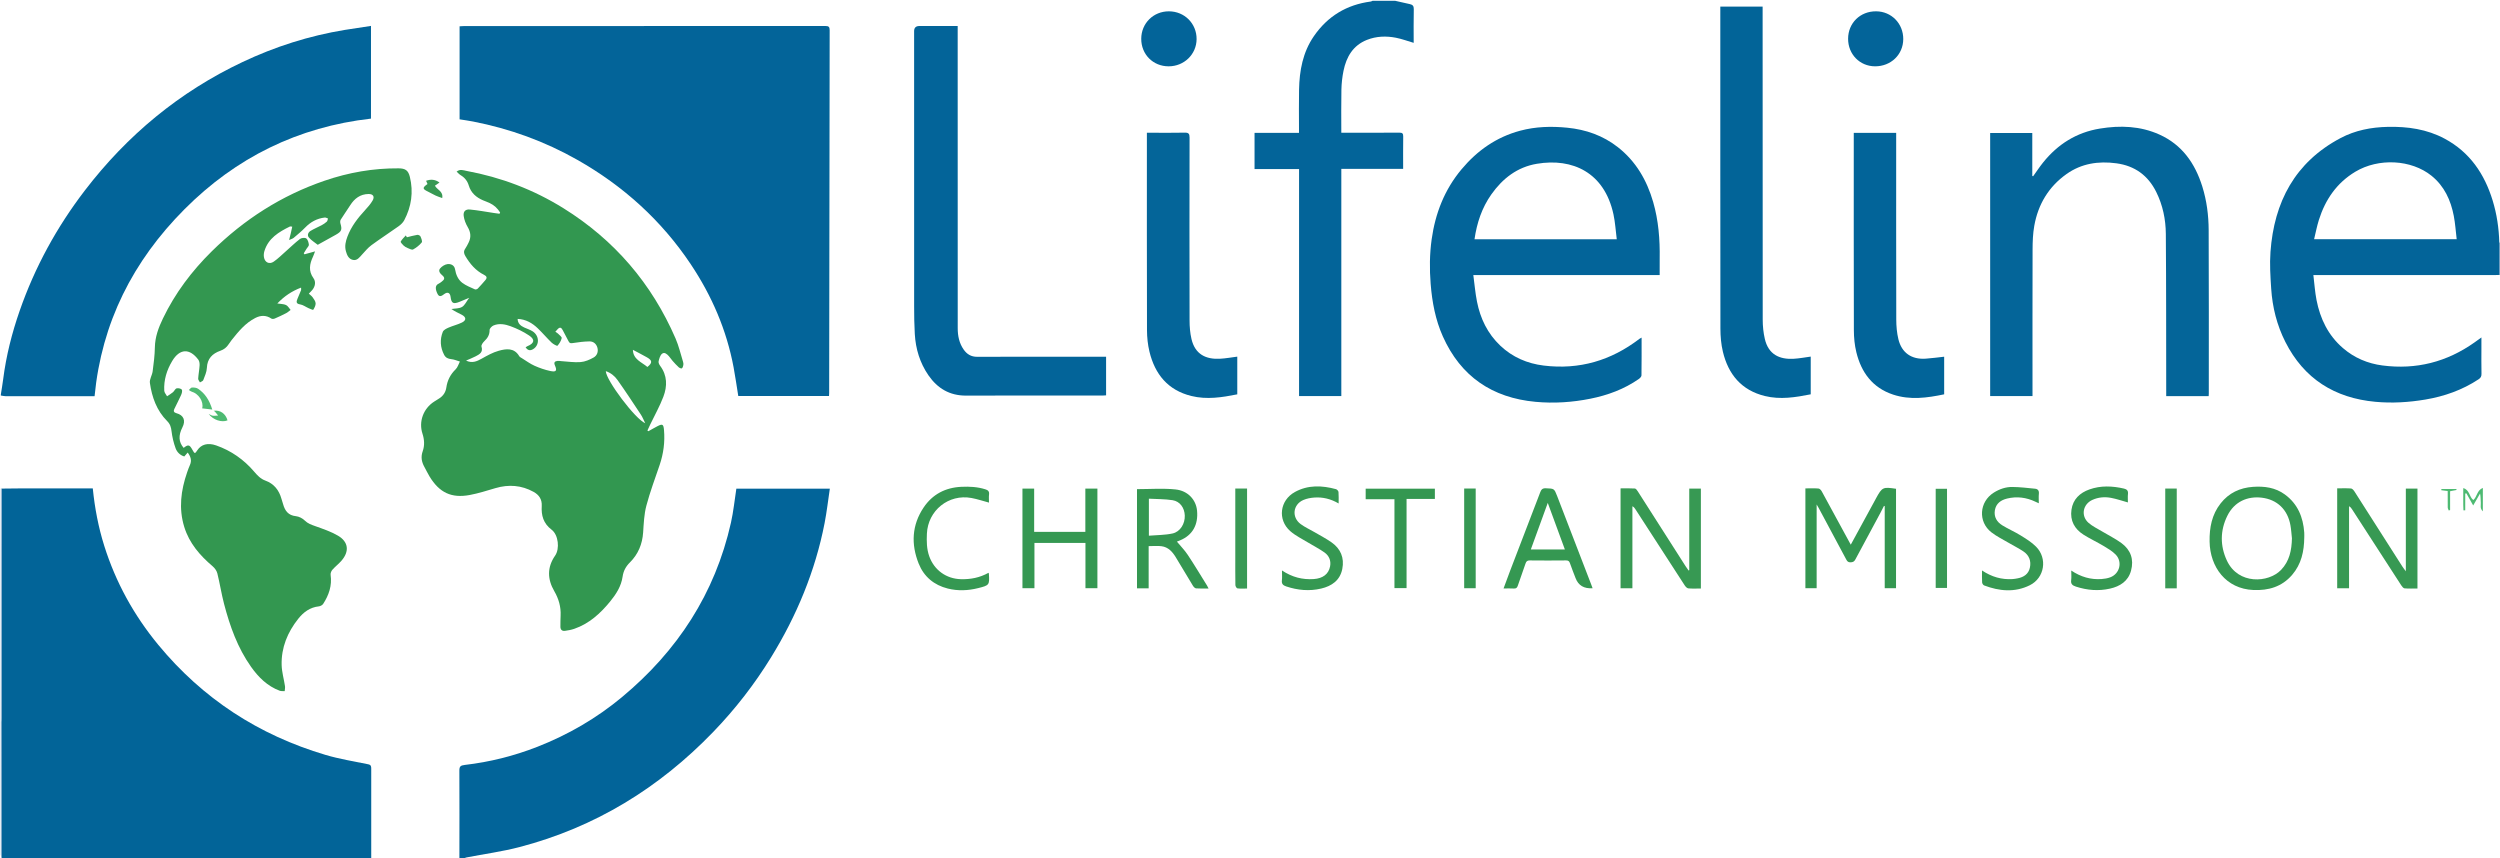 <?xml version="1.0" encoding="UTF-8"?>
<svg xmlns="http://www.w3.org/2000/svg" id="Layer_1" viewBox="0 0 3091 1061">
  <defs>
    <style>.cls-1{fill:#4dba72;}.cls-1,.cls-2,.cls-3,.cls-4,.cls-5,.cls-6,.cls-7,.cls-8,.cls-9,.cls-10,.cls-11,.cls-12,.cls-13,.cls-14,.cls-15{stroke-width:0px;}.cls-2{fill:#339750;}.cls-3{fill:#86a9ca;}.cls-4{fill:#6c98be;}.cls-5{fill:#369853;}.cls-6{fill:#379953;}.cls-7{fill:#329750;}.cls-8{fill:#3a9a56;}.cls-9{fill:#399955;}.cls-10{fill:#349751;}.cls-11{fill:#359852;}.cls-12{fill:#046599;}.cls-13{fill:#026499;}.cls-14{fill:#026498;}.cls-15{fill:#036499;}</style>
  </defs>
  <path class="cls-14" d="m2.09,604.1c8.49-.09,16.98-.25,25.47-.26,27.16-.03,54.33-.01,81.49-.01h5.66c2.46,24.39,6.93,48.01,14.2,71.09,14.2,45.08,36.58,85.7,66.58,122.11,54.97,66.72,124.35,111.81,207.03,136.35,17.19,5.1,35.05,7.95,52.66,11.57,3.62.74,3.82,2.61,3.81,5.55-.06,36.83-.02,73.66,0,110.49H2c0-28.09.02-56.19,0-84.28-.03-28.26-.1-56.51-.16-84.77.04-1.5.12-3,.12-4.49.05-94.45.09-188.91.14-283.36Z"></path>
  <path class="cls-13" d="m1,488c.98-6.35,2.1-12.69,2.91-19.06,3.68-28.98,10.82-57.15,20.4-84.67,18.79-53.96,45.86-103.47,80.61-148.81,52.37-68.31,116.83-121.79,194.77-158.69,40.4-19.12,82.62-32.57,126.77-39.81,10.59-1.74,21.22-3.25,32.22-4.93v114.63c-90.15,10.23-166.95,48.16-230.6,112.07-63.63,63.88-102.49,140.2-111.15,231.15-1.87,0-3.51,0-5.15,0-35,0-69.99,0-104.99-.04-1.93,0-3.86-.54-5.79-.83,0-.33,0-.67,0-1Z"></path>
  <path class="cls-13" d="m568,1061c.03-35.99.17-71.99-.04-107.98-.03-5.3,1.25-6.63,6.73-7.26,30.82-3.58,60.73-11.07,89.68-22.4,38.16-14.94,73.19-35.27,104.65-61.45,68.57-57.05,115.07-128.1,134.74-215.7,3.08-13.71,4.45-27.8,6.67-42.05h115.59c-2.15,14.36-3.76,28.62-6.49,42.66-11.57,59.41-34.5,114.39-66.11,165.81-20.53,33.4-44.45,64.23-71.7,92.46-66.8,69.21-145.96,117.79-239.26,142.19-21.54,5.63-43.77,8.61-65.67,12.84-.95.18-1.85.59-2.78.89h-6Z"></path>
  <path class="cls-15" d="m1725,1c6.07,1.36,12.13,2.71,18.2,4.09,3.24.74,4.89,2.19,4.8,6.12-.32,13.96-.12,27.93-.12,41.76-7.5-2.2-14.61-4.87-21.97-6.31-12.06-2.35-24.22-1.93-35.77,2.63-17.27,6.82-25.49,20.99-29.02,38.25-1.55,7.6-2.43,15.45-2.6,23.2-.37,17.61-.12,35.23-.12,53.35,2.17,0,3.96,0,5.75,0,21.99,0,43.99.08,65.98-.08,3.74-.03,4.86,1.02,4.8,4.77-.21,13.14-.08,26.29-.08,39.97h-76.44v280.96h-52.25V209.05h-55.04v-44.8h54.95c0-2.02,0-3.76,0-5.5,0-16-.24-32,.08-47.99.47-23.51,4.63-46.15,18.3-66,17.03-24.74,40.58-38.96,70.36-42.87.76-.1,1.46-.58,2.19-.88,9.33,0,18.67,0,28,0Z"></path>
  <path class="cls-3" d="m2.09,604.1c-.04,94.45-.09,188.91-.14,283.36,0,1.5-.08,3-.12,4.49-.28,0-.56.02-.84.04,0-96,0-192,0-288,.36.03.73.07,1.09.1Z"></path>
  <path class="cls-4" d="m1,892c.28-.02.56-.04.84-.04.05,28.26.13,56.51.16,84.77.03,28.09,0,56.19,0,84.28-.33-1.33-.96-2.67-.96-4-.05-55-.04-110-.04-165Z"></path>
  <path class="cls-4" d="m3090.12,299.88c.29.04.59.08.88.12v40l-1.04-.06c.05-13.35.1-26.71.16-40.06Z"></path>
  <path class="cls-15" d="m568.23,147.56V32.53c1.81-.1,3.56-.29,5.31-.29,148.97-.01,297.94,0,446.92-.1,4.12,0,5.34,1.06,5.33,5.26-.28,149.47-.43,298.94-.61,448.41,0,1.15-.11,2.3-.19,3.78h-112.2c-1.92-11.84-3.58-23.61-5.75-35.28-8.65-46.34-27-88.74-53.11-127.79-36.24-54.18-83.34-96.65-139.95-128.8-40.46-22.98-83.57-38.59-129.17-47.48-5.34-1.04-10.74-1.76-16.58-2.7Z"></path>
  <path class="cls-7" d="m618.33,262.67c-3.16-5.01-7.35-9.02-12.85-11.61-2.69-1.27-5.53-2.23-8.27-3.4-8.46-3.63-14.86-9.16-17.64-18.36-1.63-5.41-4.94-9.69-9.92-12.65-1.79-1.06-3.22-2.74-5.11-4.4,4.17-3.59,8.49-1.65,12.15-.97,42.82,7.92,82.91,23.11,119.91,46.14,63,39.21,109.17,93.05,138.66,161.08,3.99,9.2,6.25,19.15,9.24,28.77.39,1.24.62,2.68.4,3.93-.27,1.52-.76,3.36-1.84,4.22-.6.48-2.89-.41-3.86-1.3-2.69-2.44-5.15-5.14-7.56-7.86-1.65-1.86-2.97-4.01-4.62-5.87-2.28-2.56-5.46-5.48-8.47-3.03-2.4,1.95-3.44,5.98-4.25,9.29-.4,1.62.69,4.01,1.82,5.52,9.03,12.02,9.02,25.29,4.05,38.36-4.45,11.7-10.68,22.73-16.11,34.06-1.23,2.56-2.4,5.15-3.6,7.72.4.28.8.56,1.2.84,3.72-2.07,7.38-4.23,11.16-6.18,6.29-3.26,7.51-2.5,8.14,4.67,1.29,14.78-.61,29.14-5.36,43.19-5.67,16.77-11.95,33.39-16.46,50.47-2.8,10.63-3.22,21.96-3.97,33.03-.98,14.41-6.18,26.92-16.28,36.96-5.15,5.11-8.09,10.61-9.1,17.62-1.72,11.92-8.01,21.7-15.43,30.79-12.05,14.74-25.83,27.33-44.23,33.72-3.72,1.29-7.69,2.03-11.6,2.55-3.62.48-5.68-1.47-5.65-5.24.04-4.5.03-9,.25-13.49.54-10.95-2.34-20.9-7.83-30.37-8.56-14.76-9.01-29.47,1.08-43.97,5.8-8.34,4.13-25.53-4.39-32-10.21-7.74-12.88-17.61-12.19-29.28.48-8.15-3.27-13.73-10.06-17.48-15.03-8.3-30.78-9.45-47.18-4.63-10.47,3.08-20.93,6.45-31.63,8.46-22.76,4.29-37.72-2.88-49.88-22.93-2.31-3.82-4.2-7.89-6.37-11.8-3.45-6.22-4.56-12.32-2.01-19.48,2.47-6.93,2.04-14.34-.32-21.55-4.91-14.96,1.08-31.17,14.5-39.71,2.1-1.34,4.23-2.64,6.32-3.98,4.93-3.15,7.86-7.78,8.67-13.4,1.29-8.92,5.05-16.23,11.54-22.54,2.49-2.42,3.53-6.34,5.23-9.58-3.53-1.03-7-2.6-10.59-2.95-4.06-.39-7.06-1.81-8.9-5.34-4.79-9.2-5.44-18.85-1.66-28.39.93-2.35,4.41-4.08,7.09-5.25,5.43-2.37,11.34-3.72,16.64-6.33,5.49-2.7,5.36-6.51-.02-9.45-4.27-2.33-8.82-4.13-13.05-7.23,4.44-.75,9.53-.42,13.15-2.57,3.47-2.06,5.4-6.7,8.8-11.27-4.71,1.96-8.3,3.51-11.92,4.96-7.65,3.07-10.06,1.89-11.04-6.08-.58-4.72-3.33-6.83-7.77-3.6-2.34,1.71-5.9,4.82-8.32-.02-2.94-5.88-3.25-10.72,1.29-12.71,1.49-.66,2.78-1.81,4.11-2.8,3.06-2.28,4.05-4.47.5-7.48-2.5-2.11-5.45-5.35-2.85-8.51,2.18-2.66,5.95-5.06,9.27-5.45,4-.47,8.43,1.26,9.29,6.43,1.11,6.64,3.72,12.75,8.97,16.73,4.62,3.51,10.32,5.63,15.67,8.1.85.39,2.72-.24,3.48-1.02,3.24-3.34,6.27-6.89,9.32-10.4,2.47-2.84,1.84-4.87-1.54-6.55-10.35-5.14-17.44-13.54-23.22-23.32-1.92-3.25-2.26-5.93-.07-9.1,1.59-2.3,2.82-4.87,4.09-7.38,3.36-6.64,2.75-12.85-1.09-19.33-2.45-4.14-4.32-9-4.94-13.74-.71-5.47,2.19-8.44,7.66-7.92,9.85.93,19.61,2.79,29.41,4.25,2.41.36,4.82.67,7.22,1.01.25-.54.5-1.08.75-1.62Zm68.28,147.49c1.48,1.02,2.55,1.54,3.33,2.35,1.7,1.77,4.86,4.05,4.54,5.48-.76,3.45-2.84,6.84-5.23,9.49-.46.52-5.21-1.93-7.19-3.84-5.87-5.65-11.14-11.93-17.01-17.57-6.89-6.63-14.86-11.35-25.07-11.78.24,5.79,3.76,8.56,8.16,10.6,3.45,1.6,7.2,2.7,10.36,4.73,8.53,5.48,8.78,17.11.7,22.04-3.72,2.27-6.78,1.65-9.34-2.29.91-.56,1.55-1.07,2.28-1.37,8.56-3.48,9.65-8.15,2.05-13.21-7.07-4.71-14.95-8.51-22.94-11.46-6.62-2.44-14-3.87-20.98-.97-2.15.89-4.96,3.75-4.93,5.68.08,5.97-2.5,10.01-6.58,13.87-1.76,1.66-3.98,4.87-3.44,6.58,2.25,7.23-2.56,9.61-7.3,12.09-3.64,1.91-7.52,3.36-11.81,5.25,7.52,3.59,13.29,1.02,19.32-2.35,6.75-3.77,13.68-7.71,21.03-9.76,9.21-2.56,19.11-4.02,25.41,6.62.7,1.18,2.28,1.9,3.54,2.69,5.08,3.14,9.95,6.77,15.36,9.18,6.28,2.8,12.91,5.11,19.62,6.52,7.25,1.52,8.51-.36,5.61-6.96-1.71-3.91.06-5.22,3.47-5.56,1.46-.15,2.97.22,4.46.31,7.95.49,15.98,1.8,23.84,1.16,5.51-.44,11.17-2.89,16.09-5.65,4.22-2.37,6.07-7.13,4.68-12.16-1.33-4.81-4.97-7.84-9.85-7.76-6.69.1-13.41.95-20.04,1.98-2.57.4-4.34.67-5.68-1.96-2.39-4.72-5-9.33-7.39-14.05-1.56-3.06-3.37-4.04-6.04-1.24-.89.94-1.75,1.92-3.03,3.33Zm111.15,113.11c-2.04-4.08-3.38-7.61-5.41-10.68-9.49-14.36-18.94-28.75-28.89-42.78-3.46-4.88-8.26-8.84-14.44-10.94.1,10.98,36.59,59.56,48.74,64.4Zm2.68-69.55c6.36-5.08,6.22-8.07-.6-11.92-5.7-3.22-11.54-6.2-17.34-9.29.31,11.99,10.84,15.14,17.94,21.22Zm-220.12-84.93l.21-.28-.35-.05.13.32Z"></path>
  <path class="cls-2" d="m357.42,296.84c.99-3.93,1.64-6.4,2.22-8.88.58-2.47,1.09-4.96,1.69-7.72-1.6-.13-2.36-.44-2.86-.2-13.78,6.79-26.75,14.5-31.59,30.49-.7,2.31-.93,4.98-.56,7.36,1.03,6.6,6.69,9.39,12.14,5.59,5.29-3.68,9.91-8.33,14.77-12.61,5.86-5.16,11.45-10.66,17.62-15.4,1.83-1.4,6.07-1.89,7.73-.71,2,1.42,2.96,4.98,3.32,7.76.2,1.5-1.78,3.29-2.8,4.94-1.17,1.9-2.35,3.79-3.53,5.68.29.43.59.86.88,1.29,3.98-1.11,7.97-2.21,13.06-3.62-1.04,2.72-1.63,4.64-2.48,6.44-4.28,9.02-5.93,17.8.57,26.75,3.11,4.28,2.21,9.92-1.34,14.35-1.24,1.55-2.72,2.91-4.44,4.73,1.61,1.51,3.55,2.83,4.81,4.62,1.58,2.25,3.5,4.85,3.61,7.38.12,2.67-1.48,5.57-2.96,7.98-.23.38-3.87-1.18-5.84-2.05-3.47-1.53-6.74-4.11-10.33-4.65-5.48-.83-4.66-3.58-3.31-6.98,1.4-3.54,3-7,4.41-10.54.26-.65.04-1.5.04-3.24-11.38,4.35-20.66,10.5-29.38,19.62,4.48.71,7.99.57,10.78,1.92,2.32,1.11,3.8,3.97,5.65,6.05-1.81,1.34-3.47,2.95-5.45,3.97-4.63,2.4-9.35,4.63-14.14,6.68-1.22.52-3.22.71-4.19.06-6.51-4.43-13.17-4.17-19.8-.8-12.37,6.28-20.89,16.8-29.32,27.35-1.34,1.68-2.58,3.46-3.76,5.26-2.52,3.82-5.62,6.37-10.22,7.98-9.73,3.41-16.18,9.69-16.63,21.14-.2,5.11-2.6,10.2-4.46,15.13-.49,1.29-2.7,1.92-4.12,2.85-.77-1.54-2.27-3.12-2.18-4.61.33-5.44,1.42-10.83,1.74-16.28.14-2.37-.19-5.34-1.52-7.12-10.78-14.44-23.01-13.91-32.26,1.42-6.81,11.3-10.63,23.62-9.9,36.94.13,2.32,2.27,4.54,3.48,6.8,2.44-1.65,5.01-3.13,7.26-5.01,1.7-1.41,2.72-4.25,4.52-4.76,1.95-.55,5.53.19,6.42,1.61.94,1.49,0,4.66-.92,6.74-2.6,5.88-5.72,11.53-8.43,17.36-1.2,2.59-.26,4.19,2.77,5,8.96,2.4,11.66,9.09,7.34,17.49-5.16,10.02-4.66,18.32,1.54,25.38,5.68-4.48,7.22-4.14,10.83,2.39,2.81,5.08,3.09,5.1,6.17.43,4.62-6.99,12.67-9.56,23.23-5.86,18.54,6.49,34.23,17.52,47,32.48,3.94,4.62,7.88,8.87,13.81,11.01,10.69,3.86,16.91,11.86,19.91,22.61.62,2.23,1.41,4.41,2.04,6.63,2.28,8.13,6.4,13.8,15.82,14.75,3.83.39,8.14,2.63,10.91,5.37,3.77,3.73,8.1,5.18,12.81,6.87,9.62,3.45,19.51,6.74,28.26,11.85,13.08,7.64,14.32,19.49,4.36,30.95-3.48,4.01-7.8,7.28-11.31,11.27-1.37,1.56-2.42,4.3-2.13,6.29,1.89,13.28-2.17,24.96-9.19,35.82-1.02,1.57-3.48,2.89-5.4,3.09-10.92,1.14-18.97,7.23-25.39,15.28-13.29,16.7-21.19,35.75-20.57,57.36.25,8.7,2.81,17.32,4.12,26,.3,1.99-.2,4.1-.34,6.16-2.07-.14-4.32.21-6.19-.49-15.25-5.7-26.25-16.64-35.43-29.59-16.65-23.5-26.13-50.16-33.34-77.7-3.27-12.49-5.22-25.32-8.34-37.85-.8-3.22-3.22-6.53-5.8-8.73-15.7-13.36-28.83-28.41-35.08-48.6-7.1-22.94-4.12-45.29,3.48-67.42,1.07-3.13,2.2-6.26,3.55-9.28,2.48-5.53.96-10.25-2.79-15.32-1.48,1.7-2.72,3.13-4.23,4.85-5.15-1.55-8.97-5.32-10.69-10.03-2.47-6.75-4.19-13.93-5.04-21.07-.6-5.01-1.61-8.82-5.41-12.62-12.96-12.95-18.86-29.55-21.37-47.22-.64-4.51,2.78-9.45,3.41-14.32,1.3-9.88,2.58-19.82,2.75-29.76.23-12.86,4.54-24.31,9.96-35.59,15.07-31.39,35.75-58.74,60.42-83.07,39.98-39.42,86.23-69.03,139.49-87.28,29.61-10.14,60.06-15.5,91.42-15.28,8.37.06,12,2.47,13.98,10.6,4.54,18.67,1.97,36.64-6.96,53.57-1.55,2.95-4.33,5.53-7.09,7.51-11.09,7.92-22.56,15.3-33.53,23.37-4.34,3.2-7.84,7.58-11.56,11.58-3.17,3.4-6.01,7.81-11.41,6.55-5.27-1.24-7.18-5.89-8.53-10.71-1.76-6.27-.33-12.21,1.85-18.01,4.76-12.67,12.9-23.11,21.98-32.95,3.36-3.64,6.7-7.46,9.17-11.71,2.82-4.85.61-8.16-5.03-8.07-10.23.16-17.36,5.54-22.67,13.94-3.79,5.99-7.97,11.73-11.7,17.75-.77,1.24-.78,3.37-.35,4.85,2.21,7.51,1.43,9.8-5.58,13.77-7.06,4-14.18,7.88-21.28,11.81-.44.24-1.12.78-1.28.66-3.69-2.88-7.78-5.43-10.83-8.9-2.43-2.76-1.02-6.4,1.93-8.22,4.34-2.68,9.16-4.58,13.67-7.01,2.29-1.23,4.54-2.69,6.45-4.44.93-.85,1.05-2.58,1.54-3.91-1.35-.43-2.75-1.35-4.03-1.2-9.63,1.11-17.56,5.49-24.31,12.47-4.38,4.53-9.29,8.55-14.1,12.64-1.15.98-2.82,1.36-5.74,2.71Z"></path>
  <path class="cls-15" d="m2029.67,417.41c0,16.2.09,31.48-.15,46.75-.02,1.51-1.83,3.39-3.29,4.41-18.08,12.59-38.33,20.05-59.76,24.36-22.45,4.52-45.23,6.01-67.99,3.89-53.47-4.98-92.37-31.27-114.52-80.81-9.21-20.61-13.3-42.47-15.09-64.92-1.48-18.51-1.33-36.94,1.24-55.28,4.49-32.1,15.9-61.36,36.93-86.48,19.37-23.14,42.95-39.77,72.37-47.69,19.21-5.17,38.64-5.69,58.3-3.75,23.11,2.28,44.26,9.69,62.6,24.06,22.36,17.52,35.9,40.92,43.68,67.88,6.6,22.86,8.43,46.29,8.04,69.97-.11,6.62-.02,13.24-.02,20.28h-230.4c1.52,11.31,2.42,22.18,4.52,32.8,4.13,20.95,13.1,39.58,28.81,54.47,15.08,14.28,33.23,22.11,53.69,24.63,44.03,5.41,83.36-6.19,118.39-33.08.51-.39,1.12-.64,2.65-1.49Zm-30.7-121.56c-1.37-10.71-1.94-21-4.1-30.95-11.25-51.79-50.69-69.79-94.65-62.41-24.22,4.06-42.31,18.08-56.28,37.81-11.78,16.64-17.93,35.35-20.87,55.56h175.89Z"></path>
  <path class="cls-15" d="m3090.12,299.88c-.05,13.35-.1,26.71-.16,40.06-2,.06-3.99.17-5.99.17-72.16,0-144.32,0-216.47,0h-7.25c1.3,10.61,1.95,20.84,3.89,30.81,4.52,23.2,14.37,43.65,32.65,59.43,14.11,12.18,30.65,19.13,48.87,21.51,41.61,5.44,79.65-4.25,113.92-28.56,2.53-1.79,5.04-3.62,8.44-6.07v13.51c0,10.5-.16,21,.09,31.49.08,3.28-1.07,5.07-3.69,6.79-20.09,13.23-42.19,21.02-65.8,25-20.45,3.44-41.06,4.68-61.65,2.78-50.3-4.64-88.32-28.38-111.39-74.11-10.42-20.64-15.97-42.76-17.48-65.74-.99-15.09-1.97-30.34-.89-45.36,4.44-61.81,30.26-111.01,86.68-140.89,18.13-9.6,37.92-13.41,58.44-13.84,24.59-.52,48.34,2.86,70.25,14.61,31.06,16.65,49.27,43.53,59.35,76.5,5.16,16.88,7.72,34.24,8.19,51.89Zm-52.67-4.1c-1.2-9.98-1.8-19.46-3.57-28.72-3.73-19.52-11.75-37.03-27.6-49.78-25-20.11-65.43-22.17-94.14-4.96-23.03,13.81-37.21,34.53-45.13,59.77-2.39,7.61-3.87,15.51-5.87,23.69h176.32Z"></path>
  <path class="cls-12" d="m2730.82,489.77h-52.52c0-2.18,0-4.13,0-6.08-.1-64.83.04-129.66-.47-194.49-.14-17.93-3.75-35.49-11.84-51.81-10.19-20.54-26.56-32.42-49.37-35.49-22.18-2.98-43.1.17-61.61,13.31-22.13,15.71-35.14,37.53-39.84,64.05-1.7,9.58-2.06,19.49-2.09,29.25-.18,58.5-.09,117-.09,175.5v5.7h-52.35V164.46h52.08v53.1c.35.12.7.23,1.05.35,4.07-5.64,7.89-11.48,12.24-16.9,18.21-22.7,41.34-37.3,70.32-42.04,25.2-4.13,50.02-3.23,73.59,7.39,28.05,12.63,44.07,35.65,53.01,64.23,5.49,17.53,7.78,35.68,7.87,53.91.33,67.33.16,134.66.16,202,0,.97-.09,1.94-.16,3.27Z"></path>
  <path class="cls-15" d="m1184.08,32.15v6.33c0,122.46-.02,244.93.05,367.39,0,9.39,1.83,18.48,7.38,26.37,4.03,5.73,9.21,8.94,16.71,8.91,51.15-.19,102.3-.1,153.45-.1,1.82,0,3.65,0,5.9,0v47.74c-1.24.08-2.67.25-4.1.25-56.32.01-112.63-.15-168.95.09-20.3.09-35.4-8.91-46.55-25.05-10.59-15.32-15.85-32.67-16.92-51.18-.66-11.29-.81-22.63-.81-33.95-.06-113.47-.03-226.93-.03-340.4q0-6.4,6.51-6.4c14,0,27.99,0,41.99,0h5.38Z"></path>
  <path class="cls-14" d="m2127,8.15h52.31c0,2.22,0,4.3,0,6.38,0,126.96-.05,253.91.11,380.87,0,7.89.83,15.96,2.61,23.64,4.47,19.3,18.22,25.49,35.45,24.57,7.07-.37,14.09-1.76,21.3-2.71v46.63c-18.87,3.75-37.63,6.79-56.65,2.12-28.96-7.1-45.19-26.7-51.93-54.69-2.23-9.25-3.05-19.04-3.07-28.58-.19-130.62-.13-261.24-.13-391.87v-6.36Z"></path>
  <path class="cls-12" d="m1529.77,440.93v46.63c-18.94,3.8-37.74,6.73-56.75,2.05-28.99-7.13-45.08-26.87-51.84-54.86-2.08-8.62-3.01-17.71-3.04-26.6-.23-79.62-.13-159.25-.13-238.87v-5.15h5.69c13.66,0,27.32.21,40.98-.11,4.78-.11,6.11,1.22,6.1,6.04-.15,75.46-.17,150.92,0,226.38.02,7.56.64,15.31,2.35,22.65,4.44,18.99,17.77,25.31,35.01,24.47,7.24-.35,14.43-1.72,21.64-2.62Z"></path>
  <path class="cls-13" d="m2292,164.28h52.43c0,2.27,0,4.36,0,6.45,0,74.8-.08,149.61.11,224.41.02,8.07.73,16.33,2.6,24.15,4.06,16.96,16.28,25.38,33.8,24.17,7.57-.52,15.11-1.58,22.83-2.42v46.5c-21.07,4.44-42.15,7.32-63.21.32-25.36-8.43-39.23-27.33-45.36-52.31-2.15-8.76-3.04-18.04-3.07-27.09-.23-79.47-.13-158.93-.13-238.4,0-1.79,0-3.59,0-5.77Z"></path>
  <path class="cls-10" d="m2232.17,603.84c5.69,0,11.01-.25,16.28.17,1.43.11,3.15,2.02,3.97,3.52,12.11,22.08,24.1,44.23,35.88,65.92,10-18.36,20.31-37.28,30.62-56.19.24-.44.45-.88.69-1.32,7.49-13.63,8.42-14.07,24.64-11.61v122.93h-13.98v-101.47c-.31-.09-.61-.19-.92-.28-1.46,2.85-2.87,5.72-4.38,8.54-10.37,19.27-20.82,38.51-31.1,57.83-1.39,2.61-3.11,3.29-5.89,3.37-2.82.08-4.03-1.12-5.24-3.41-11.35-21.37-22.82-42.69-34.26-64.02-.52-.97-1.11-1.91-2.38-4.09v103.5h-13.91v-123.4Z"></path>
  <path class="cls-6" d="m2889.7,603.79c5.84,0,11.5-.25,17.11.17,1.48.11,3.19,2.04,4.16,3.54,19.79,30.91,39.49,61.88,59.23,92.83,1.1,1.73,2.41,3.33,4.38,6.03v-102.24h14.37v123.51c-5.41,0-10.72.28-15.96-.18-1.48-.13-3.09-2.22-4.1-3.76-20.35-31.34-40.61-62.73-60.89-94.11-.86-1.33-1.76-2.64-3.63-3.67v101.4h-14.67v-123.52Z"></path>
  <path class="cls-6" d="m2088.59,704.94v-100.86h14.38v123.56c-5.33,0-10.48.32-15.55-.18-1.65-.16-3.49-2.21-4.55-3.85-20.37-31.33-40.63-62.72-60.92-94.1-.85-1.32-1.74-2.61-3.64-3.57v101.39h-14.65v-123.51c5.88,0,11.81-.22,17.7.17,1.3.08,2.72,2.13,3.64,3.56,19.69,30.77,39.32,61.58,58.98,92.37,1.19,1.86,2.5,3.63,3.75,5.45l.85-.43Z"></path>
  <path class="cls-11" d="m2848.99,664.55c-.17,17-3.55,32.97-15.06,46.3-12.67,14.68-29.18,19.42-47.85,18.63-33.99-1.44-53.61-28.4-54.14-59.85-.29-17.18,2.73-33.4,13.7-47.3,10.19-12.91,23.76-19.25,39.98-20.39,14.11-.99,27.59.82,39.36,9.42,15.95,11.65,22.64,28.09,23.99,47.2.14,1.99.02,4,.02,6Zm-15.23,1.13c-.61-5.44-.91-10.94-1.88-16.31-3.43-19.2-16.3-31.82-35.65-34.06-17.29-2-33.66,4.75-42.39,22.49-8.93,18.15-9.01,37.08-.53,55.27,14.03,30.08,51.44,27.68,66.91,11.65,10.57-10.94,13.16-24.54,13.53-39.04Z"></path>
  <path class="cls-10" d="m1405.78,727.37v-122.59c16.08,0,31.98-1.26,47.59.36,15.47,1.6,25.36,12.83,26.65,26.09,1.71,17.63-5.6,30.49-20.95,36.84-1.65.68-3.32,1.35-3.94,1.6,4.48,5.4,9.51,10.48,13.39,16.33,8.27,12.45,15.95,25.29,23.85,37.98.58.93,1.02,1.95,1.9,3.64-5.57,0-10.52.24-15.42-.15-1.38-.11-3.01-1.8-3.86-3.18-7.19-11.76-14.15-23.65-21.33-35.41-4.09-6.7-9.28-12.47-17.54-13.54-5.04-.66-10.23-.12-15.92-.12v52.17h-14.43Zm14.7-65.04c10.23-.86,19.96-.71,29.22-2.74,9.59-2.1,15.49-12.06,15.17-22.1-.3-9.55-5.92-17.63-15.11-19.06-9.55-1.48-19.36-1.3-29.28-1.85v45.75Z"></path>
  <path class="cls-11" d="m1342.05,671.3h-63.06v55.92h-14.83v-123.15h14.48v53.52h63.29v-53.48h14.91v123.16h-14.78v-55.97Z"></path>
  <path class="cls-11" d="m1969.1,727.29q-15.96,1.15-21.11-12.6c-2.27-6.04-4.74-12.01-6.82-18.11-.87-2.56-1.91-3.7-4.84-3.67-14.99.16-29.98.18-44.96,0-3.12-.04-4.32,1.21-5.22,3.89-3.07,9.09-6.38,18.09-9.47,27.17-.85,2.49-1.93,3.9-4.9,3.69-3.96-.28-7.96-.07-12.79-.07,2.84-7.67,5.43-14.87,8.17-22.01,12.37-32.28,24.82-64.53,37.13-96.82,1.3-3.42,2.71-5.23,6.97-5.05,10.31.42,10.34.12,14.07,9.8,14.03,36.42,28.06,72.85,42.09,109.28.52,1.35,1,2.71,1.67,4.53Zm-76.38-47.97h42.07c-7.16-19.5-14.16-38.56-21.13-57.53-6.91,18.99-13.81,37.93-20.94,57.53Z"></path>
  <path class="cls-15" d="m2353.18,48.37c-.08,19.11-15.24,33.71-34.9,33.63-18.85-.08-33.34-14.92-33.28-34.1.05-19.43,14.92-34.01,34.59-33.91,19,.1,33.68,15.11,33.6,34.37Z"></path>
  <path class="cls-11" d="m2450.59,705.34c12.02,8.01,24.26,11.46,37.63,10.64,2.14-.13,4.27-.52,6.38-.92,7.6-1.46,13.44-5.29,15.15-13.2,1.79-8.24-.93-15.32-7.94-20.05-5.89-3.97-12.32-7.12-18.45-10.73-7.13-4.21-14.7-7.87-21.19-12.92-16.77-13.04-15.1-37.68,2.88-49.04,7.02-4.43,14.79-7.13,23.01-7.04,9.41.11,18.81,1.22,28.19,2.17,3.39.35,5.01,2.48,4.61,6.26-.39,3.62-.08,7.31-.08,11.74-1.72-.79-2.98-1.35-4.23-1.94-11.19-5.34-22.91-6.81-34.92-3.92-7.65,1.84-13.79,6.06-15.18,14.58-1.33,8.2,2.49,14.4,9.14,18.51,7.31,4.53,15.32,7.93,22.63,12.46,6.73,4.17,13.7,8.43,19.2,13.99,14.35,14.49,10.5,38.58-7.74,47.65-18.52,9.2-37.65,7.38-56.49.25-1.16-.44-2.4-2.35-2.49-3.66-.3-4.6-.12-9.24-.12-14.84Z"></path>
  <path class="cls-15" d="m1445.21,14c19.33.02,34.39,15.14,34.26,34.39-.13,18.75-15.43,33.63-34.58,33.61-19.3-.01-33.95-14.78-33.86-34.11.09-19.12,15.01-33.91,34.18-33.89Z"></path>
  <path class="cls-11" d="m2560.87,705.4c11.96,7.98,24.19,11.48,37.52,10.53,3.6-.26,7.3-.87,10.67-2.11,11.8-4.35,15.52-19.12,6.72-28.17-4.19-4.3-9.66-7.5-14.89-10.62-8.11-4.85-16.75-8.84-24.73-13.88-11.18-7.07-16.92-17.4-15.01-30.84,1.85-13.05,10.37-20.95,22.21-25.17,14.03-4.99,28.41-4.35,42.75-1.04,3.51.81,5.36,2.58,4.91,6.59-.4,3.59-.08,7.27-.08,10.53-7.13-1.98-13.96-4.37-21-5.68-7.77-1.45-15.63-.78-22.96,2.56-11.78,5.36-14.46,19.68-4.82,28.26,4.87,4.33,11.06,7.2,16.72,10.62,8.08,4.88,16.67,9.05,24.23,14.63,11.41,8.43,15.46,20.27,11.68,34.04-3.56,12.97-13.56,19.31-25.88,22.11-14.23,3.24-28.34,2.08-42.25-2.47-4.19-1.37-6.55-3.12-5.87-8.01.5-3.58.1-7.29.1-11.88Z"></path>
  <path class="cls-11" d="m1585,705.3c12.62,8.39,25.39,11.6,39.27,10.66,11.3-.77,18.45-6.16,20.25-15.71,1.34-7.1-1.27-13.1-6.84-17.11-6.3-4.53-13.34-8.02-19.97-12.09-7.61-4.68-15.94-8.59-22.53-14.44-15.9-14.11-12.87-38,5.8-48.28,16.24-8.94,33.5-8.22,50.82-3.53,1.31.35,3.01,2.23,3.12,3.52.39,4.43.15,8.91.15,14.18-9.65-5.69-19.57-8.05-30-7.33-4.56.32-9.31,1.2-13.48,2.98-13.02,5.52-14.9,21.37-3.48,29.81,5.29,3.91,11.44,6.67,17.16,10.01,7.01,4.1,14.25,7.86,20.89,12.49,11.45,7.98,16.19,19.26,13.45,33.01-2.82,14.15-13.04,21.15-26.14,24.24-14.57,3.44-29.02,2.1-43.2-2.65-3.72-1.25-5.9-3.02-5.34-7.47.47-3.71.1-7.53.1-12.29Z"></path>
  <path class="cls-11" d="m1222.22,708.17c.33.87.43,1.02.44,1.18.87,13.95.6,14.35-13.28,17.8-12.45,3.1-25.06,3.64-37.5.53-17.01-4.25-29.53-14.6-36.03-30.88-9.56-23.95-8.49-47.57,6.13-69.35,10.96-16.32,26.93-24.64,46.64-25.56,10-.46,19.91.02,29.57,3.05,3.24,1.02,5.12,2.41,4.67,6.26-.4,3.42-.08,6.92-.08,10.21-7.42-1.98-14.44-4.36-21.65-5.7-28.25-5.25-53.85,15.42-55.11,44.16-.41,9.5-.33,18.88,2.95,28.03,6.09,16.94,21,27.7,38.96,28.19,12.01.33,23.39-1.8,34.29-7.91Z"></path>
  <path class="cls-10" d="m1774.08,604.2v12.68h-35.01v110.25h-14.96v-109.89h-35.59v-13.04h85.56Z"></path>
  <path class="cls-8" d="m2691.33,727.43h-14.22v-123.38h14.22v123.38Z"></path>
  <path class="cls-9" d="m1527.32,603.98h14.55v123.69c-4.01,0-7.99.29-11.88-.19-1.04-.13-2.54-2.62-2.56-4.04-.21-11.81-.12-23.62-.12-35.43,0-26.12,0-52.24,0-78.36,0-1.79,0-3.58,0-5.66Z"></path>
  <path class="cls-5" d="m1810.31,604.01h14.24v123.27h-14.24v-123.27Z"></path>
  <path class="cls-9" d="m2407.29,726.92h-13.99v-122.59h13.99v122.59Z"></path>
  <path class="cls-5" d="m503.06,293.37c4.3-1.05,8.56-2.3,12.91-3,1.22-.2,3.44.9,3.91,1.96,1.03,2.35,2.58,6.15,1.54,7.43-2.84,3.5-6.65,6.47-10.62,8.66-1.5.83-4.58-.84-6.78-1.73-1.82-.74-3.65-1.78-5.06-3.12-1.5-1.42-3.93-4.1-3.49-4.91,1.52-2.83,4.11-5.1,6.29-7.58.44.76.88,1.53,1.31,2.29Z"></path>
  <path class="cls-6" d="m546.77,244.93c-3.16-1.19-5.76-2.01-8.22-3.15-3.14-1.46-6.12-3.28-9.25-4.78-7.12-3.41-7.27-4.81-.74-9.49-.56-1.26-1.12-2.54-1.75-3.97,5.95-2.18,11.22-1.72,16.56,2.13-2.01,1.4-3.76,2.62-5.62,3.91,2.7,5.26,10.47,6.74,9.02,15.34Z"></path>
  <path class="cls-1" d="m262.46,506.36c-5.01-.58-8.66-1.01-12.48-1.45,2.19-8.52-4.64-18.34-13.13-20.72-1.2-.34-2.23-1.31-3.33-2,1.27-1.09,2.52-3.03,3.83-3.07,2.52-.09,5.55.2,7.55,1.54,8.56,5.77,13.95,13.97,17.56,25.7Z"></path>
  <path class="cls-1" d="m3058.01,618.28c4.79-4.1,4.42-12.15,11.79-15.02v28.95c-3.95-3.73-2.25-7.46-2.52-10.61-.31-3.63-.07-7.3-.92-11.43-2.67,4.65-5.34,9.29-8.5,14.8-3.1-5.53-5.77-10.28-8.43-15.03-.47.1-.95.21-1.42.31v20.7c-.74,0-1.47,0-2.21,0-.5-8.79-.08-17.63-.23-27.46,8.12,2.22,7.27,10.91,12.45,14.77Z"></path>
  <path class="cls-1" d="m281.32,519.73c-7.11,2.98-17.87-.47-23.33-8.02,1.67.78,3.27,1.98,5.01,2.25,2.17.33,4.46-.1,6.69-.2-1.26-1.55-2.49-3.13-3.79-4.65-.38-.44-.97-.71-1.72-1.24,8.12-1.16,14.72,3.45,17.14,11.85Z"></path>
  <path class="cls-1" d="m3026.32,607.12c-3.02-.38-5.45-.69-7.87-.99.03-.5.06-1,.09-1.5h18.45c.11.39.22.79.33,1.18-2.53.49-5.06.99-8.01,1.56v23.25c-.56.19-1.11.38-1.67.57-.44-1.24-1.23-2.47-1.26-3.71-.12-6.76-.06-13.53-.06-20.38Z"></path>
</svg>
